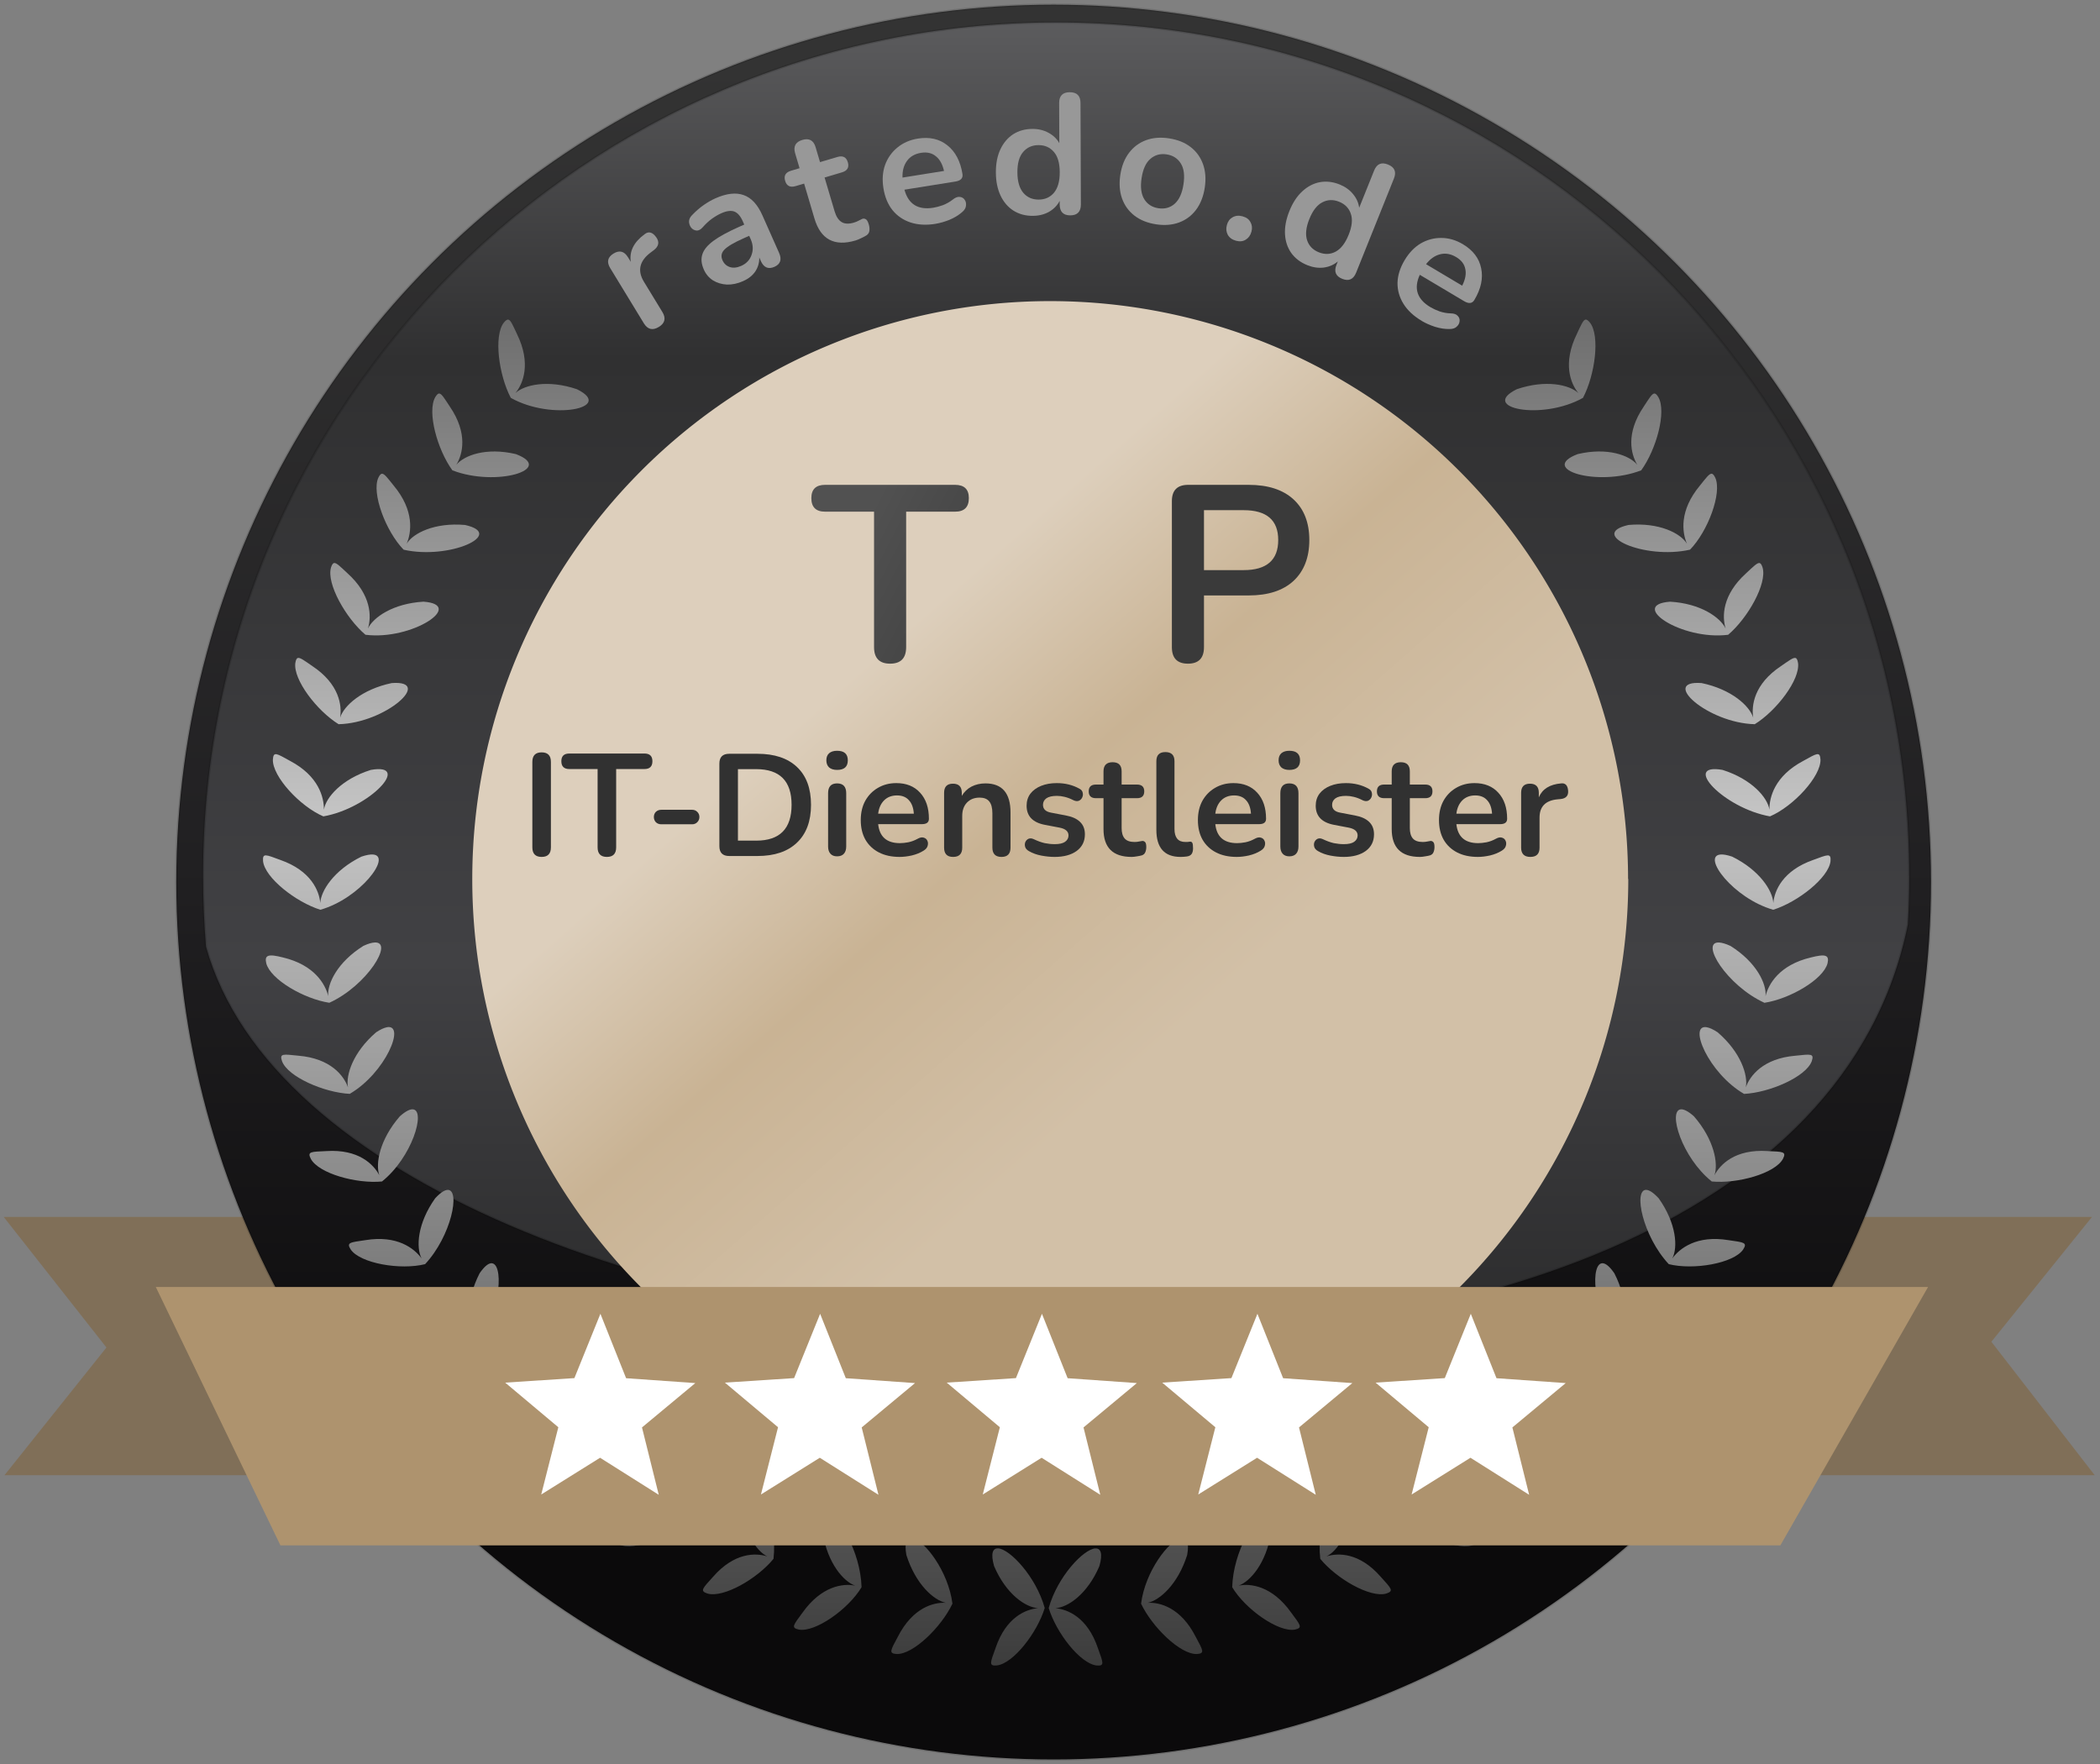 <?xml version="1.0" encoding="UTF-8"?>
<svg id="svg2101" width="100mm" height="84mm" version="1.1" viewBox="0 0 100 84" xmlns="http://www.w3.org/2000/svg" xmlns:xlink="http://www.w3.org/1999/xlink">
 <rect x="0" y="0" width="100" height="84" fill="#808080" stroke="none"/>
 <defs id="defs2095">
  <linearGradient id="linearGradient6395" x1="-64.4" x2="-64.4" y1="21.79" y2="64.97" gradientTransform="matrix(1.559 0 0 1.559 -222.9 19.37)" gradientUnits="userSpaceOnUse">
   <stop id="stop1544" stop-color="#333" offset="0"/>
   <stop id="stop1550" stop-color="#212022" offset=".565"/>
   <stop id="stop1546" stop-color="#0b0a0b" offset="1"/>
  </linearGradient>
  <linearGradient id="linearGradient6397" x1="-64.09" x2="-64.09" y1="20.44" y2="60.59" gradientTransform="matrix(1.544 0 0 1.544 -223.9 19.8)" gradientUnits="userSpaceOnUse">
   <stop id="stop1552" stop-color="#5c5c5e" offset="0"/>
   <stop id="stop1554" stop-color="#303031" offset=".26"/>
   <stop id="stop1556" stop-color="#414144" offset=".719"/>
   <stop id="stop1558" stop-color="#2c2c2d" offset="1"/>
  </linearGradient>
  <linearGradient id="linearGradient6401" x1="-391.7" x2="-385.7" y1="399.5" y2="407.5" gradientTransform="matrix(3.138 0 0 3.138 891.7 -1180)" gradientUnits="userSpaceOnUse">
   <stop id="stop2309" stop-color="#fff" offset="0"/>
   <stop id="stop2311" stop-color="#fff" offset="1"/>
  </linearGradient>
  <linearGradient id="linearGradient6403" x1="-329.3" x2="-314.9" y1="82.28" y2="98.7" gradientTransform="matrix(1.047 0 0 1.047 15.01 -4.304)" gradientUnits="userSpaceOnUse">
   <stop id="stop6273" stop-color="#ddcfbc" offset="0"/>
   <stop id="stop6275" stop-color="#c9b394" offset=".444"/>
   <stop id="stop6277" stop-color="#d2c0a7" offset="1"/>
  </linearGradient>
  <linearGradient id="linearGradient6413" x1="-1255" x2="-1249" y1="269.7" y2="272.8" gradientUnits="userSpaceOnUse">
   <stop id="stop5993" stop-color="#131313" offset="0"/>
   <stop id="stop5995" stop-color="#3a3a3a" offset="1"/>
  </linearGradient>
  <linearGradient id="linearGradient6409" x1="-1252" x2="-1240" y1="270.4" y2="276.6" gradientTransform="translate(0 2.127)" gradientUnits="userSpaceOnUse" xlink:href="#linearGradient3756"/>
  <linearGradient id="linearGradient3756">
   <stop id="stop3752" stop-color="#515151" offset="0"/>
   <stop id="stop3754" stop-color="#3a3a3a" offset="1"/>
  </linearGradient>
  <linearGradient id="linearGradient3511" x1="191.1" x2="191.1" y1="282.4" y2="230.5" gradientTransform="matrix(1.334 0 0 1.334 -577.4 -246.4)" gradientUnits="userSpaceOnUse">
   <stop id="stop2188" stop-color="#393939" offset="0"/>
   <stop id="stop2194" stop-color="#c5c5c5" offset=".592"/>
   <stop id="stop2190" stop-color="#5d5d5d" offset="1"/>
  </linearGradient>
 </defs>
 <g id="layer1" transform="translate(0,-213)">
  <g id="g6393" transform="matrix(1.006 0 0 1.006 373.1 162.2)">
   <path id="path6281" d="m-370.7 108.1h98.85l-4.763 5.909 4.89 6.316h-98.94l4.827-6.044z" fill="#806f58"/>
   <circle id="circle6283" cx="-321" cy="92.25" r="41.53" fill="url(#linearGradient6395)" stroke="#000" stroke-linecap="round" stroke-opacity=".132" stroke-width=".116" style="paint-order:normal"/>
   <path id="path6285" d="m-280.5 91.94c0 0.777-0.022 1.548-0.065 2.315-5.753 28.63-74.41 23.17-80.56 1.051-0.091-1.11-0.138-2.232-0.138-3.366 0-22.3 18.08-40.38 40.38-40.38 22.3 0 40.38 18.08 40.38 40.38z" fill="url(#linearGradient6397)" stroke="#000" stroke-linecap="round" stroke-opacity=".132" stroke-width=".113" style="paint-order:normal"/>
   <path id="path6289" d="m-295.1 92.2a26.03 26.03 0 0 1-26 26.03 26.03 26.03 0 0 1-26.05-25.98 26.03 26.03 0 0 1 25.96-26.07 26.03 26.03 0 0 1 26.1 25.93" fill="url(#linearGradient6401)" style="paint-order:markers fill stroke"/>
   <path id="path6309" d="m-293.8 92.11a27.36 27.36 0 0 1-27.36 27.36 27.36 27.36 0 0 1-27.36-27.36 27.36 27.36 0 0 1 27.35-27.36 27.36 27.36 0 0 1 27.36 27.35" fill="url(#linearGradient6403)" style="paint-order:normal"/>
   <path id="path3166" d="m-346.8 65.63c-0.063-0.022-0.132 0.024-0.227 0.14-0.485 0.623-0.239 2.48 0.332 3.562l1e-3 -9.48e-4c1.95 1.095 4.924 0.476 3.132-0.409-1.372-0.468-2.487-0.213-2.914 0.179 0.368-0.45 0.751-1.405 0.074-2.789-0.197-0.418-0.291-0.645-0.397-0.681zm50.96 0c-0.106 0.036-0.201 0.263-0.397 0.681-0.677 1.384-0.296 2.339 0.073 2.789-0.428-0.392-1.541-0.647-2.913-0.18-1.793 0.886 1.181 1.505 3.132 0.41 0.571-1.082 0.817-2.938 0.332-3.561-0.096-0.115-0.163-0.162-0.226-0.14zm-54.23 3.496c-0.066-0.013-0.125 0.044-0.203 0.172-0.392 0.687 0.094 2.475 0.813 3.464l1e-3 -9.74e-4c2.085 0.803 4.873-0.06 3.005-0.769-1.41-0.333-2.454 0.059-2.822 0.509 0.301-0.498 0.562-1.484-0.304-2.756-0.254-0.386-0.38-0.597-0.489-0.618zm57.49 0c-0.11 0.02-0.236 0.232-0.489 0.618-0.866 1.272-0.604 2.258-0.303 2.756-0.368-0.449-1.413-0.842-2.823-0.508-1.868 0.709 0.921 1.571 3.006 0.769 0.718-0.989 1.206-2.776 0.814-3.463-0.078-0.128-0.139-0.184-0.204-0.172zm-60.2 3.795c-0.067-0.004-0.121 0.056-0.187 0.191-0.326 0.721 0.347 2.53 1.198 3.405 2.177 0.492 4.853-0.739 2.905-1.171-1.443-0.126-2.46 0.39-2.761 0.888 0.227-0.537 0.373-1.563-0.609-2.745-0.289-0.36-0.434-0.557-0.545-0.567zm62.91-1.5e-5c-0.111 0.01-0.257 0.207-0.545 0.567-0.982 1.183-0.837 2.209-0.609 2.745-0.301-0.498-1.318-1.014-2.761-0.888-1.949 0.432 0.727 1.664 2.905 1.171l1e-3 9.74e-4c0.851-0.875 1.523-2.684 1.197-3.406-0.066-0.135-0.12-0.197-0.187-0.191zm-65.18 4.226c-0.067 0.003-0.112 0.073-0.158 0.216-0.22 0.761 0.703 2.394 1.633 3.181v-1e-3c2.214 0.278 4.736-1.422 2.745-1.566-1.446 0.085-2.378 0.745-2.629 1.27 0.175-0.556 0.169-1.59-0.971-2.618-0.337-0.314-0.509-0.489-0.62-0.483zm67.45 0c-0.112-0.004-0.283 0.169-0.62 0.483-1.14 1.028-1.146 2.062-0.971 2.618-0.252-0.525-1.183-1.186-2.628-1.27-1.99 0.144 0.53 1.844 2.744 1.566l1e-3 9.48e-4c0.93-0.787 1.852-2.42 1.632-3.181-0.046-0.143-0.091-0.213-0.158-0.216zm-69.17 4.494c-0.066 0.013-0.1 0.089-0.125 0.237-0.108 0.785 1.014 2.259 2.049 2.9v-0.001c2.23-0.053 4.504-2.097 2.514-1.947-1.418 0.297-2.27 1.08-2.443 1.637 0.093-0.576-0.037-1.591-1.313-2.44-0.379-0.261-0.574-0.409-0.683-0.386zm70.88-1.4e-5c-0.109-0.023-0.304 0.125-0.683 0.386-1.276 0.849-1.405 1.864-1.313 2.44-0.173-0.557-1.025-1.34-2.443-1.637-1.99-0.15 0.284 1.893 2.514 1.947v0.001c1.035-0.641 2.158-2.115 2.05-2.9-0.025-0.148-0.06-0.224-0.126-0.237zm-71.89 4.558c-0.121-0.022-0.164 0.049-0.178 0.249-0.031 0.792 1.273 2.215 2.391 2.693v-0.001c2.198-0.389 4.209-2.547 2.243-2.199-1.382 0.437-2.129 1.305-2.218 1.881 4e-3 -0.584-0.245-1.589-1.598-2.306-0.322-0.177-0.52-0.294-0.641-0.317zm72.9-1.5e-5c-0.121 0.023-0.319 0.139-0.641 0.317-1.353 0.718-1.604 1.723-1.598 2.306-0.089-0.576-0.836-1.444-2.218-1.881-1.965-0.348 0.046 1.81 2.243 2.199v8.11e-4c1.118-0.478 2.421-1.9 2.391-2.693-0.013-0.2-0.057-0.272-0.178-0.249zm-68.34 4.746c-0.131-0.01-0.312 0.022-0.548 0.101-1.302 0.641-1.916 1.613-1.947 2.195-0.051-0.581-0.444-1.533-1.888-2.038-0.689-0.254-0.852-0.343-0.82 0.058 0.087 0.788 1.554 1.938 2.714 2.3v-0.001c1.879-0.534 3.404-2.55 2.489-2.615zm63.79 0c-0.915 0.066 0.61 2.081 2.489 2.615v0.001c1.159-0.362 2.626-1.512 2.713-2.3 0.032-0.4-0.131-0.311-0.82-0.058-1.444 0.505-1.835 1.457-1.887 2.038-0.031-0.583-0.647-1.554-1.948-2.195-0.236-0.08-0.416-0.111-0.547-0.101zm-63.71 4.165c-0.132 0.004-0.309 0.057-0.536 0.161-1.231 0.771-1.717 1.797-1.662 2.378-0.137-0.567-0.653-1.475-2.139-1.83-0.711-0.182-0.885-0.112-0.794 0.278 0.204 0.766 1.787 1.684 2.987 1.866v-0.001c1.779-0.812 3.068-2.9 2.144-2.853zm63.64-1.6e-5c-0.924-0.048 0.364 2.04 2.143 2.853v0.001c1.2-0.182 2.784-1.1 2.988-1.866 0.091-0.391-0.084-0.46-0.795-0.278-1.487 0.355-2.002 1.262-2.139 1.83 0.056-0.581-0.429-1.607-1.661-2.378-0.227-0.104-0.405-0.154-0.536-0.161zm-63.06 4.012c-0.129 0.024-0.298 0.099-0.507 0.235-1.104 0.947-1.448 2.039-1.336 2.611-0.192-0.551-0.819-1.371-2.342-1.499-0.73-0.073-0.909-0.119-0.78 0.26 0.277 0.742 1.993 1.484 3.205 1.546v-1e-3c1.691-0.985 2.665-3.319 1.76-3.154zm62.48 0c-0.906-0.165 0.068 2.168 1.759 3.154v1e-3c1.212-0.062 2.928-0.805 3.205-1.547 0.129-0.38-0.051-0.334-0.78-0.26-1.522 0.129-2.149 0.948-2.341 1.499 0.112-0.572-0.233-1.665-1.337-2.611-0.209-0.137-0.377-0.212-0.506-0.235zm-61.24 3.886c-0.14-0.017-0.348 0.08-0.629 0.33-0.955 1.1-1.163 2.241-0.97 2.791-0.269-0.516-0.982-1.245-2.507-1.146-0.732 0.035-0.917 0.016-0.734 0.372 0.382 0.693 2.16 1.183 3.368 1.067l-1e-3 -1e-3c1.421-1.137 2.079-3.341 1.472-3.413zm60 0c-0.607 0.073 0.049 2.276 1.471 3.413v8e-4c1.208 0.116 2.986-0.374 3.368-1.067 0.183-0.356-1e-3 -0.337-0.734-0.372-1.524-0.099-2.237 0.63-2.507 1.146 0.193-0.55-0.013-1.691-0.97-2.791-0.281-0.25-0.489-0.346-0.629-0.33zm-1.633 3.811c-0.611-0.013-0.174 2.181 1.068 3.515l-1e-3 1e-3c1.178 0.294 3.076-0.04 3.523-0.692 0.216-0.337 0.031-0.337-0.695-0.444-1.507-0.249-2.318 0.395-2.659 0.866 0.271-0.515 0.202-1.657-0.643-2.846-0.256-0.276-0.452-0.397-0.594-0.4zm-56.73 1e-3c-0.141 3e-3 -0.338 0.123-0.594 0.399-0.845 1.189-0.912 2.33-0.642 2.846-0.341-0.471-1.152-1.115-2.66-0.866-0.726 0.107-0.91 0.108-0.694 0.444 0.447 0.652 2.344 0.987 3.522 0.692v-1e-3c1.242-1.335 1.678-3.528 1.067-3.514zm2.042 3.474c-0.141 0.02-0.32 0.165-0.533 0.476-0.664 1.301-0.573 2.444-0.254 2.93-0.385-0.435-1.272-0.954-2.728-0.486-0.702 0.213-0.886 0.24-0.623 0.541 0.536 0.579 2.4 0.606 3.544 0.197 1.107-1.451 1.204-3.74 0.593-3.658zm52.65 0c-0.612-0.082-0.514 2.207 0.594 3.658 1.144 0.409 3.007 0.382 3.543-0.197 0.263-0.301 0.079-0.328-0.623-0.541-1.455-0.468-2.343 0.05-2.728 0.486 0.319-0.486 0.412-1.629-0.253-2.93-0.213-0.311-0.392-0.457-0.533-0.476zm-50.2 3.181c-0.136 0.038-0.291 0.208-0.457 0.547-0.468 1.385-0.232 2.524 0.154 2.957-0.444-0.374-1.376-0.775-2.748-0.096-0.664 0.315-0.841 0.369-0.537 0.628 0.614 0.493 2.442 0.263 3.514-0.311 0.884-1.599 0.663-3.892 0.075-3.725zm47.75 3e-5c-0.588-0.167-0.811 2.125 0.074 3.725 1.072 0.575 2.899 0.804 3.514 0.311 0.303-0.259 0.126-0.313-0.537-0.628-1.372-0.679-2.304-0.277-2.748 0.096 0.386-0.433 0.623-1.572 0.154-2.957-0.166-0.339-0.32-0.509-0.456-0.547zm-44.68 2.882c-0.163-0.035-0.347 0.141-0.523 0.613-0.331 1.425 0.031 2.515 0.477 2.885-0.494-0.303-1.479-0.593-2.778 0.22-0.63 0.38-0.802 0.451-0.475 0.678 0.659 0.43 2.535 0.016 3.511-0.713l-1e-3 -1e-3c0.591-1.582 0.279-3.579-0.211-3.682zm41.61 2e-5c-0.49 0.103-0.803 2.1-0.212 3.682l-1e-3 1e-3c0.976 0.729 2.851 1.143 3.511 0.713 0.327-0.227 0.156-0.299-0.474-0.678-1.299-0.812-2.285-0.522-2.779-0.22 0.446-0.371 0.807-1.46 0.477-2.885-0.176-0.472-0.358-0.647-0.522-0.613zm-38.43 2.417c-0.173-0.016-0.333 0.181-0.438 0.674-0.119 1.459 0.396 2.486 0.875 2.811-0.521-0.253-1.532-0.394-2.698 0.604-0.567 0.469-0.726 0.566-0.369 0.742 0.715 0.326 2.441-0.367 3.342-1.189 0.434-1.633-0.193-3.595-0.711-3.642zm35.24-3e-5c-0.518 0.047-1.147 2.009-0.712 3.642 0.901 0.822 2.627 1.515 3.342 1.189 0.357-0.176 0.198-0.273-0.369-0.742-1.166-0.998-2.178-0.856-2.698-0.604 0.479-0.325 0.994-1.352 0.875-2.811-0.105-0.493-0.265-0.69-0.437-0.674zm-31.67 2.025c-0.169 0.01-0.305 0.229-0.362 0.73 0.023 1.464 0.656 2.389 1.177 2.639-0.552-0.173-1.562-0.188-2.57 0.971-0.493 0.549-0.637 0.667-0.258 0.789 0.755 0.217 2.352-0.698 3.124-1.645h-9.7e-4c0.194-1.68-0.604-3.516-1.109-3.484zm28.1 1e-5c-0.506-0.032-1.303 1.804-1.109 3.484h-1e-3c0.772 0.946 2.369 1.862 3.124 1.645 0.379-0.121 0.236-0.24-0.257-0.789-1.009-1.159-2.02-1.144-2.571-0.971 0.521-0.25 1.154-1.176 1.177-2.639-0.056-0.501-0.193-0.719-0.362-0.73zm-24.41 1.498c-0.164 0.031-0.266 0.263-0.25 0.767 0.234 1.444 0.988 2.291 1.531 2.489-0.566-0.118-1.589 0.018-2.481 1.27-0.438 0.595-0.568 0.727-0.18 0.81 0.772 0.142 2.342-0.958 2.969-2.008h-1e-3c-0.051-1.691-1.097-3.42-1.589-3.328zm20.72-1e-5c-0.492-0.091-1.537 1.638-1.588 3.328l-1e-3 2e-5c0.627 1.05 2.197 2.15 2.969 2.008 0.389-0.083 0.257-0.216-0.181-0.81-0.892-1.253-1.915-1.388-2.481-1.27 0.543-0.198 1.296-1.045 1.531-2.489 0.017-0.504-0.086-0.736-0.25-0.767zm-16.72 1.009c-0.259-0.051-0.402 0.175-0.291 0.796 0.44 1.394 1.303 2.148 1.869 2.264-0.577-0.033-1.565 0.225-2.267 1.596-0.347 0.653-0.457 0.803-0.061 0.828 0.784 0.026 2.118-1.278 2.641-2.385h-1e-3c-0.196-1.538-1.322-2.988-1.89-3.099zm12.71 0c-0.569 0.111-1.695 1.561-1.891 3.099h-1e-3c0.523 1.107 1.858 2.411 2.642 2.385 0.396-0.026 0.286-0.176-0.062-0.828-0.702-1.372-1.69-1.629-2.267-1.596 0.566-0.116 1.43-0.869 1.87-2.264 0.111-0.62-0.032-0.846-0.291-0.796zm-8.658 0.484c-0.252-0.016-0.362 0.23-0.192 0.836 0.573 1.344 1.506 1.962 2.082 1.992-0.575 0.053-1.515 0.424-2.01 1.885-0.249 0.697-0.337 0.862 0.059 0.828 0.78-0.089 1.912-1.549 2.268-2.722h-1e-3c-0.417-1.492-1.652-2.787-2.206-2.821zm4.602 0c-0.554 0.033-1.789 1.329-2.207 2.821h-1e-3c0.356 1.173 1.488 2.631 2.268 2.722 0.396 0.034 0.308-0.131 0.059-0.828-0.495-1.461-1.435-1.832-2.01-1.885 0.576-0.03 1.51-0.648 2.083-1.992 0.171-0.606 0.06-0.852-0.192-0.836z" fill="url(#linearGradient3511)"/>
   <g id="g6325" transform="translate(0 1.417)">
    <path id="path6313" d="m-363.5 110h83.89l-6.991 12.23h-71z" fill="#ae936e"/>
    <g fill="#fff">
     <path id="path6315" transform="matrix(.237 .006 -.006 .237 -250.7 106.2)" d="m-373.8 67-11.9-7.096-11.56 7.63 3.073-13.51-10.83-8.637 13.79-1.251 4.868-12.97 5.453 12.73 13.84 0.622-10.42 9.12z" style="paint-order:normal"/>
     <path id="path6317" transform="matrix(.237 .006 -.006 .237 -240.3 106.2)" d="m-373.8 67-11.9-7.096-11.56 7.63 3.073-13.51-10.83-8.637 13.79-1.251 4.868-12.97 5.453 12.73 13.84 0.622-10.42 9.12z" style="paint-order:normal"/>
     <path id="path6319" transform="matrix(.237 .006 -.006 .237 -229.8 106.2)" d="m-373.8 67-11.9-7.096-11.56 7.63 3.073-13.51-10.83-8.637 13.79-1.251 4.868-12.97 5.453 12.73 13.84 0.622-10.42 9.12z" style="paint-order:normal"/>
     <path id="path6321" transform="matrix(.237 .006 -.006 .237 -219.6 106.2)" d="m-373.8 67-11.9-7.096-11.56 7.63 3.073-13.51-10.83-8.637 13.79-1.251 4.868-12.97 5.453 12.73 13.84 0.622-10.42 9.12z" style="paint-order:normal"/>
     <path id="path6323" transform="matrix(.237 .006 -.006 .237 -209.5 106.2)" d="m-373.8 67-11.9-7.096-11.56 7.63 3.073-13.51-10.83-8.637 13.79-1.251 4.868-12.97 5.453 12.73 13.84 0.622-10.42 9.12z" style="paint-order:normal"/>
    </g>
   </g>
   <g id="flowRoot6333" transform="matrix(.742 0 0 .742 599.5 -128)" fill="url(#linearGradient6409)" style="font-variant-caps:normal;font-variant-ligatures:normal;font-variant-numeric:normal" aria-label="TOP">
    <path id="path944" d="m-1251 282.9q-1.024 0-1.024-1.056v-8.64h-3.12q-0.88 0-0.88-0.864 0-0.848 0.88-0.848h8.288q0.88 0 0.88 0.848 0 0.864-0.88 0.864h-3.12v8.64q0 1.056-1.024 1.056z"/>
    <path id="path946" d="m-1241 283q-1.632 0-2.864-0.72-1.216-0.72-1.888-2.016-0.672-1.312-0.672-3.072 0-1.776 0.672-3.072t1.888-2q1.216-0.72 2.864-0.72t2.864 0.72q1.216 0.704 1.888 2t0.672 3.056q0 1.776-0.672 3.088-0.672 1.296-1.888 2.016t-2.864 0.72zm0-1.76q1.552 0 2.416-1.072t0.864-2.976q0-1.92-0.864-2.976-0.848-1.056-2.416-1.056-1.552 0-2.416 1.056t-0.864 2.976q0 1.904 0.864 2.976t2.416 1.072z"/>
    <path id="path948" d="m-1232 282.9q-1.024 0-1.024-1.056v-9.312q0-1.04 1.04-1.04h3.856q1.856 0 2.864 0.928t1.008 2.592-1.008 2.608q-1.008 0.928-2.864 0.928h-2.848v3.296q0 1.056-1.024 1.056zm1.024-5.968h2.528q2.208 0 2.208-1.92 0-1.904-2.208-1.904h-2.528z"/>
   </g>
   <g id="g6391" transform="matrix(.491 0 0 .491 -185.6 32.32)" fill="#313131" style="font-variant-caps:normal;font-variant-ligatures:normal;font-variant-numeric:normal" aria-label="Immobilien-">
    <path id="a0" d="m-298 147.4q-3.03 0-4.629-2.278-1.6-2.302-1.6-6.544 0-4.29 1.6-6.52 1.6-2.23 4.629-2.23 3.054 0 4.629 2.23 1.6 2.23 1.6 6.495t-1.6 6.568q-1.6 2.278-4.629 2.278zm0-2.545q1.648 0 2.424-1.527 0.8-1.527 0.8-4.775 0-3.248-0.8-4.702-0.776-1.478-2.424-1.478-1.624 0-2.424 1.478-0.8 1.454-0.8 4.702 0 3.248 0.8 4.775 0.8 1.527 2.424 1.527z" display="none" style="font-variant-caps:normal;font-variant-ligatures:normal;font-variant-numeric:normal"/>
    <path id="b0" d="m-283.4 147.4q-3.03 0-4.629-2.278-1.6-2.302-1.6-6.544 0-4.29 1.6-6.52 1.6-2.23 4.629-2.23 3.054 0 4.629 2.23 1.6 2.23 1.6 6.495t-1.6 6.568q-1.6 2.278-4.629 2.278zm0-2.545q1.648 0 2.424-1.527 0.8-1.527 0.8-4.775 0-3.248-0.8-4.702-0.776-1.478-2.424-1.478-1.624 0-2.424 1.478-0.8 1.454-0.8 4.702 0 3.248 0.8 4.775 0.8 1.527 2.424 1.527z" display="none" style="font-variant-caps:normal;font-variant-ligatures:normal;font-variant-numeric:normal"/>
    <path id="c0" d="m-268.9 147.4q-3.03 0-4.629-2.278-1.6-2.302-1.6-6.544 0-4.29 1.6-6.52 1.6-2.23 4.629-2.23 3.054 0 4.629 2.23 1.6 2.23 1.6 6.495t-1.6 6.568q-1.6 2.278-4.629 2.278zm0-2.545q1.648 0 2.424-1.527 0.8-1.527 0.8-4.775 0-3.248-0.8-4.702-0.776-1.478-2.424-1.478-1.624 0-2.424 1.478-0.8 1.454-0.8 4.702 0 3.248 0.8 4.775 0.8 1.527 2.424 1.527z" display="none" style="font-variant-caps:normal;font-variant-ligatures:normal;font-variant-numeric:normal"/>
    <path id="d0" d="m-254.4 147.4q-3.03 0-4.629-2.278-1.6-2.302-1.6-6.544 0-4.29 1.6-6.52 1.6-2.23 4.629-2.23 3.054 0 4.629 2.23 1.6 2.23 1.6 6.495t-1.6 6.568q-1.6 2.278-4.629 2.278zm0-2.545q1.648 0 2.424-1.527 0.8-1.527 0.8-4.775 0-3.248-0.8-4.702-0.776-1.478-2.424-1.478-1.624 0-2.424 1.478-0.8 1.454-0.8 4.702 0 3.248 0.8 4.775 0.8 1.527 2.424 1.527z" display="none" style="font-variant-caps:normal;font-variant-ligatures:normal;font-variant-numeric:normal"/>
    <path id="a1" d="m-301.4 147.4q-1.333 0-1.333-1.309 0-1.26 1.333-1.26h2.714v-10.98l-2.06 1.236q-0.582 0.339-1.066 0.17-0.461-0.17-0.703-0.606t-0.145-0.945q0.097-0.533 0.679-0.873l3.345-2.012q0.485-0.291 0.969-0.485 0.485-0.218 0.897-0.218 0.509 0 0.848 0.291 0.339 0.267 0.339 0.897v13.52h2.472q1.333 0 1.333 1.26 0 1.309-1.333 1.309z" display="none" style="font-variant-caps:normal;font-variant-ligatures:normal;font-variant-numeric:normal"/>
    <path id="b1" d="m-286.9 147.4q-1.333 0-1.333-1.309 0-1.26 1.333-1.26h2.714v-10.98l-2.06 1.236q-0.582 0.339-1.066 0.17-0.461-0.17-0.703-0.606-0.242-0.436-0.145-0.945 0.097-0.533 0.679-0.873l3.345-2.012q0.485-0.291 0.969-0.485 0.485-0.218 0.897-0.218 0.509 0 0.848 0.291 0.339 0.267 0.339 0.897v13.52h2.472q1.333 0 1.333 1.26 0 1.309-1.333 1.309z" display="none" style="font-variant-caps:normal;font-variant-ligatures:normal;font-variant-numeric:normal"/>
    <path id="c1" d="m-272.4 147.4q-1.333 0-1.333-1.309 0-1.26 1.333-1.26h2.714v-10.98l-2.06 1.236q-0.582 0.339-1.066 0.17-0.461-0.17-0.703-0.606-0.242-0.436-0.145-0.945 0.097-0.533 0.679-0.873l3.345-2.012q0.485-0.291 0.969-0.485 0.485-0.218 0.897-0.218 0.509 0 0.848 0.291 0.339 0.267 0.339 0.897v13.52h2.472q1.333 0 1.333 1.26 0 1.309-1.333 1.309z" display="none" style="font-variant-caps:normal;font-variant-ligatures:normal;font-variant-numeric:normal"/>
    <path id="d1" d="m-257.8 147.4q-1.333 0-1.333-1.309 0-1.26 1.333-1.26h2.714v-10.98l-2.06 1.236q-0.582 0.339-1.066 0.17-0.461-0.17-0.703-0.606t-0.145-0.945q0.097-0.533 0.679-0.873l3.345-2.012q0.485-0.291 0.969-0.485 0.485-0.218 0.897-0.218 0.509 0 0.848 0.291 0.339 0.267 0.339 0.897v13.52h2.472q1.333 0 1.333 1.26 0 1.309-1.333 1.309z" display="none" style="font-variant-caps:normal;font-variant-ligatures:normal;font-variant-numeric:normal"/>
    <path id="a2" d="m-302 147.4q-0.776 0-1.139-0.339-0.339-0.363-0.339-1.042 0-0.412 0.218-0.8 0.218-0.388 0.63-0.824l4.871-5.187q1.115-1.163 1.6-2.109 0.485-0.969 0.485-1.939 0-2.472-2.981-2.472-0.824 0-1.648 0.242-0.824 0.218-1.672 0.776-0.533 0.363-0.994 0.218-0.461-0.145-0.703-0.582-0.242-0.461-0.17-0.969 0.097-0.509 0.63-0.873 1.042-0.703 2.327-1.066 1.309-0.363 2.618-0.363 2.739 0 4.193 1.236 1.478 1.236 1.478 3.538 0 1.551-0.751 2.981-0.727 1.43-2.302 3.078l-3.757 3.926h6.326q1.333 0 1.333 1.26 0 1.309-1.333 1.309z" display="none" style="font-variant-caps:normal;font-variant-ligatures:normal;font-variant-numeric:normal"/>
    <path id="b2" d="m-287.5 147.4q-0.776 0-1.139-0.339-0.339-0.363-0.339-1.042 0-0.412 0.218-0.8 0.218-0.388 0.63-0.824l4.871-5.187q1.115-1.163 1.6-2.109 0.485-0.969 0.485-1.939 0-2.472-2.981-2.472-0.824 0-1.648 0.242-0.824 0.218-1.672 0.776-0.533 0.363-0.994 0.218-0.461-0.145-0.703-0.582-0.242-0.461-0.17-0.969 0.097-0.509 0.63-0.873 1.042-0.703 2.327-1.066 1.309-0.363 2.618-0.363 2.739 0 4.193 1.236 1.478 1.236 1.478 3.538 0 1.551-0.751 2.981-0.727 1.43-2.302 3.078l-3.757 3.926h6.326q1.333 0 1.333 1.26 0 1.309-1.333 1.309z" display="none" style="font-variant-caps:normal;font-variant-ligatures:normal;font-variant-numeric:normal"/>
    <path id="c2" d="m-272.9 147.4q-0.776 0-1.139-0.339-0.339-0.363-0.339-1.042 0-0.412 0.218-0.8 0.218-0.388 0.63-0.824l4.871-5.187q1.115-1.163 1.6-2.109 0.485-0.969 0.485-1.939 0-2.472-2.981-2.472-0.824 0-1.648 0.242-0.824 0.218-1.672 0.776-0.533 0.363-0.994 0.218-0.461-0.145-0.703-0.582-0.242-0.461-0.17-0.969 0.097-0.509 0.63-0.873 1.042-0.703 2.327-1.066 1.309-0.363 2.618-0.363 2.739 0 4.193 1.236 1.478 1.236 1.478 3.538 0 1.551-0.751 2.981-0.727 1.43-2.302 3.078l-3.757 3.926h6.326q1.333 0 1.333 1.26 0 1.309-1.333 1.309z" display="none" style="font-variant-caps:normal;font-variant-ligatures:normal;font-variant-numeric:normal"/>
    <path id="d2" d="m-258.4 147.4q-0.776 0-1.139-0.339-0.339-0.363-0.339-1.042 0-0.412 0.218-0.8 0.218-0.388 0.63-0.824l4.871-5.187q1.115-1.163 1.6-2.109 0.485-0.969 0.485-1.939 0-2.472-2.981-2.472-0.824 0-1.648 0.242-0.824 0.218-1.672 0.776-0.533 0.363-0.994 0.218-0.461-0.145-0.703-0.582-0.242-0.461-0.17-0.969 0.097-0.509 0.63-0.873 1.042-0.703 2.327-1.066 1.309-0.363 2.618-0.363 2.739 0 4.193 1.236 1.478 1.236 1.478 3.538 0 1.551-0.751 2.981-0.727 1.43-2.302 3.078l-3.757 3.926h6.326q1.333 0 1.333 1.26 0 1.309-1.333 1.309z" display="none" style="font-variant-caps:normal;font-variant-ligatures:normal;font-variant-numeric:normal"/>
    <path id="a3" d="m-298.3 147.4q-1.309 0-2.714-0.339-1.406-0.339-2.448-1.018-0.606-0.412-0.727-0.921-0.121-0.533 0.121-0.945 0.242-0.436 0.727-0.582 0.509-0.145 1.139 0.194 0.994 0.533 1.915 0.776 0.921 0.218 1.89 0.218 3.272 0 3.272-2.569 0-1.212-0.824-1.793-0.8-0.606-2.351-0.606h-1.551q-0.679 0-1.042-0.339-0.339-0.339-0.339-0.945t0.339-0.945q0.363-0.339 1.042-0.339h1.26q1.357 0 2.157-0.654 0.8-0.679 0.8-1.866 0-1.115-0.751-1.697-0.727-0.582-2.133-0.582-0.897 0-1.697 0.218-0.776 0.194-1.721 0.751-0.557 0.339-1.018 0.194-0.461-0.17-0.727-0.582-0.242-0.436-0.145-0.945 0.097-0.509 0.679-0.873 2.133-1.381 4.896-1.381 2.666 0 4.144 1.212 1.478 1.188 1.478 3.32 0 1.381-0.703 2.424-0.703 1.042-1.915 1.503 1.478 0.412 2.302 1.527 0.824 1.091 0.824 2.666 0 2.278-1.648 3.611-1.648 1.309-4.532 1.309z" display="none" style="font-variant-caps:normal;font-variant-ligatures:normal;font-variant-numeric:normal"/>
    <path id="b3" d="m-283.8 147.4q-1.309 0-2.714-0.339-1.406-0.339-2.448-1.018-0.606-0.412-0.727-0.921-0.121-0.533 0.121-0.945 0.242-0.436 0.727-0.582 0.509-0.145 1.139 0.194 0.994 0.533 1.915 0.776 0.921 0.218 1.89 0.218 3.272 0 3.272-2.569 0-1.212-0.824-1.793-0.8-0.606-2.351-0.606h-1.551q-0.679 0-1.042-0.339-0.339-0.339-0.339-0.945t0.339-0.945q0.363-0.339 1.042-0.339h1.26q1.357 0 2.157-0.654 0.8-0.679 0.8-1.866 0-1.115-0.751-1.697-0.727-0.582-2.133-0.582-0.897 0-1.697 0.218-0.776 0.194-1.721 0.751-0.557 0.339-1.018 0.194-0.461-0.17-0.727-0.582-0.242-0.436-0.145-0.945 0.097-0.509 0.679-0.873 2.133-1.381 4.896-1.381 2.666 0 4.144 1.212 1.478 1.188 1.478 3.32 0 1.381-0.703 2.424-0.703 1.042-1.915 1.503 1.478 0.412 2.302 1.527 0.824 1.091 0.824 2.666 0 2.278-1.648 3.611-1.648 1.309-4.532 1.309z" display="none" style="font-variant-caps:normal;font-variant-ligatures:normal;font-variant-numeric:normal"/>
    <path id="c3" d="m-269.2 147.4q-1.309 0-2.714-0.339-1.406-0.339-2.448-1.018-0.606-0.412-0.727-0.921-0.121-0.533 0.121-0.945 0.242-0.436 0.727-0.582 0.509-0.145 1.139 0.194 0.994 0.533 1.915 0.776 0.921 0.218 1.89 0.218 3.272 0 3.272-2.569 0-1.212-0.824-1.793-0.8-0.606-2.351-0.606h-1.551q-0.679 0-1.042-0.339-0.339-0.339-0.339-0.945t0.339-0.945q0.363-0.339 1.042-0.339h1.26q1.357 0 2.157-0.654 0.8-0.679 0.8-1.866 0-1.115-0.751-1.697-0.727-0.582-2.133-0.582-0.897 0-1.697 0.218-0.776 0.194-1.721 0.751-0.557 0.339-1.018 0.194-0.461-0.17-0.727-0.582-0.242-0.436-0.145-0.945 0.097-0.509 0.679-0.873 2.133-1.381 4.896-1.381 2.666 0 4.144 1.212 1.478 1.188 1.478 3.32 0 1.381-0.703 2.424-0.703 1.042-1.915 1.503 1.478 0.412 2.302 1.527 0.824 1.091 0.824 2.666 0 2.278-1.648 3.611-1.648 1.309-4.532 1.309z" display="none" style="font-variant-caps:normal;font-variant-ligatures:normal;font-variant-numeric:normal"/>
    <path id="d3" d="m-254.7 147.4q-1.309 0-2.714-0.339-1.406-0.339-2.448-1.018-0.606-0.412-0.727-0.921-0.121-0.533 0.121-0.945 0.242-0.436 0.727-0.582 0.509-0.145 1.139 0.194 0.994 0.533 1.915 0.776 0.921 0.218 1.89 0.218 3.272 0 3.272-2.569 0-1.212-0.824-1.793-0.8-0.606-2.351-0.606h-1.551q-0.679 0-1.042-0.339-0.339-0.339-0.339-0.945t0.339-0.945q0.363-0.339 1.042-0.339h1.26q1.357 0 2.157-0.654 0.8-0.679 0.8-1.866 0-1.115-0.751-1.697-0.727-0.582-2.133-0.582-0.897 0-1.697 0.218-0.776 0.194-1.721 0.751-0.557 0.339-1.018 0.194-0.461-0.17-0.727-0.582-0.242-0.436-0.145-0.945 0.097-0.509 0.679-0.873 2.133-1.381 4.896-1.381 2.666 0 4.144 1.212 1.478 1.188 1.478 3.32 0 1.381-0.703 2.424-0.703 1.042-1.915 1.503 1.478 0.412 2.302 1.527 0.824 1.091 0.824 2.666 0 2.278-1.648 3.611-1.648 1.309-4.532 1.309z" display="none" style="font-variant-caps:normal;font-variant-ligatures:normal;font-variant-numeric:normal"/>
    <path id="a4" d="m-295.2 147.4q-0.727 0-1.139-0.388-0.412-0.412-0.412-1.163v-1.89h-5.986q-0.751 0-1.212-0.315-0.436-0.315-0.436-0.969 0-0.412 0.194-0.873 0.218-0.461 0.751-1.212l6.641-9.622q0.339-0.509 0.751-0.776 0.412-0.267 0.945-0.267 0.63 0 1.042 0.388 0.412 0.363 0.412 1.163v9.913h1.188q1.406 0 1.406 1.285 0 1.285-1.406 1.285h-1.188v1.89q0 0.751-0.412 1.163-0.412 0.388-1.139 0.388zm-1.551-6.011v-6.52l-4.459 6.52z" display="none" style="font-variant-caps:normal;font-variant-ligatures:normal;font-variant-numeric:normal"/>
    <path id="b4" d="m-280.7 147.4q-0.727 0-1.139-0.388-0.412-0.412-0.412-1.163v-1.89h-5.986q-0.751 0-1.212-0.315-0.436-0.315-0.436-0.969 0-0.412 0.194-0.873 0.218-0.461 0.751-1.212l6.641-9.622q0.339-0.509 0.751-0.776t0.945-0.267q0.63 0 1.042 0.388 0.412 0.363 0.412 1.163v9.913h1.188q1.406 0 1.406 1.285 0 1.285-1.406 1.285h-1.188v1.89q0 0.751-0.412 1.163-0.412 0.388-1.139 0.388zm-1.551-6.011v-6.52l-4.459 6.52z" display="none" style="font-variant-caps:normal;font-variant-ligatures:normal;font-variant-numeric:normal"/>
    <path id="c4" d="m-266.2 147.4q-0.727 0-1.139-0.388-0.412-0.412-0.412-1.163v-1.89h-5.986q-0.751 0-1.212-0.315-0.436-0.315-0.436-0.969 0-0.412 0.194-0.873 0.218-0.461 0.751-1.212l6.641-9.622q0.339-0.509 0.751-0.776t0.945-0.267q0.63 0 1.042 0.388 0.412 0.363 0.412 1.163v9.913h1.188q1.406 0 1.406 1.285 0 1.285-1.406 1.285h-1.188v1.89q0 0.751-0.412 1.163-0.412 0.388-1.139 0.388zm-1.551-6.011v-6.52l-4.459 6.52z" display="none" style="font-variant-caps:normal;font-variant-ligatures:normal;font-variant-numeric:normal"/>
    <path id="d4" d="m-251.6 147.4q-0.727 0-1.139-0.388-0.412-0.412-0.412-1.163v-1.89h-5.986q-0.751 0-1.212-0.315-0.436-0.315-0.436-0.969 0-0.412 0.194-0.873 0.218-0.461 0.751-1.212l6.641-9.622q0.339-0.509 0.751-0.776 0.412-0.267 0.945-0.267 0.63 0 1.042 0.388 0.412 0.363 0.412 1.163v9.913h1.188q1.406 0 1.406 1.285 0 1.285-1.406 1.285h-1.188v1.89q0 0.751-0.412 1.163-0.412 0.388-1.139 0.388zm-1.551-6.011v-6.52l-4.459 6.52z" display="none" style="font-variant-caps:normal;font-variant-ligatures:normal;font-variant-numeric:normal"/>
    <path id="a5" d="m-297.8 147.4q-1.285 0-2.618-0.339-1.333-0.339-2.448-1.042-0.582-0.363-0.703-0.873-0.097-0.533 0.145-0.969 0.242-0.461 0.703-0.606 0.485-0.17 1.091 0.17 0.897 0.509 1.818 0.776 0.921 0.267 1.963 0.267 1.527 0 2.375-0.776 0.873-0.8 0.873-2.133 0-1.357-0.824-2.181-0.824-0.848-2.254-0.848-0.776 0-1.503 0.267-0.727 0.242-1.43 0.873-0.218 0.194-0.557 0.388-0.339 0.17-0.727 0.17-1.236 0-1.236-1.188v-7.925q0-1.357 1.357-1.357h7.974q1.357 0 1.357 1.285t-1.357 1.285h-6.301v4.629q1.285-0.969 3.151-0.969 1.624 0 2.811 0.703 1.212 0.679 1.866 1.915 0.679 1.212 0.679 2.836 0 1.672-0.751 2.957-0.751 1.26-2.157 1.987-1.381 0.703-3.296 0.703z" display="none" style="font-variant-caps:normal;font-variant-ligatures:normal;font-variant-numeric:normal"/>
    <path id="b5" d="m-283.3 147.4q-1.285 0-2.618-0.339-1.333-0.339-2.448-1.042-0.582-0.363-0.703-0.873-0.097-0.533 0.145-0.969 0.242-0.461 0.703-0.606 0.485-0.17 1.091 0.17 0.897 0.509 1.818 0.776 0.921 0.267 1.963 0.267 1.527 0 2.375-0.776 0.873-0.8 0.873-2.133 0-1.357-0.824-2.181-0.824-0.848-2.254-0.848-0.776 0-1.503 0.267-0.727 0.242-1.43 0.873-0.218 0.194-0.557 0.388-0.339 0.17-0.727 0.17-1.236 0-1.236-1.188v-7.925q0-1.357 1.357-1.357h7.974q1.357 0 1.357 1.285t-1.357 1.285h-6.301v4.629q1.285-0.969 3.151-0.969 1.624 0 2.811 0.703 1.212 0.679 1.866 1.915 0.679 1.212 0.679 2.836 0 1.672-0.751 2.957-0.751 1.26-2.157 1.987-1.381 0.703-3.296 0.703z" display="none" style="font-variant-caps:normal;font-variant-ligatures:normal;font-variant-numeric:normal"/>
    <path id="c5" d="m-268.7 147.4q-1.285 0-2.618-0.339-1.333-0.339-2.448-1.042-0.582-0.363-0.703-0.873-0.097-0.533 0.145-0.969 0.242-0.461 0.703-0.606 0.485-0.17 1.091 0.17 0.897 0.509 1.818 0.776 0.921 0.267 1.963 0.267 1.527 0 2.375-0.776 0.873-0.8 0.873-2.133 0-1.357-0.824-2.181-0.824-0.848-2.254-0.848-0.776 0-1.503 0.267-0.727 0.242-1.43 0.873-0.218 0.194-0.557 0.388-0.339 0.17-0.727 0.17-1.236 0-1.236-1.188v-7.925q0-1.357 1.357-1.357h7.974q1.357 0 1.357 1.285t-1.357 1.285h-6.301v4.629q1.285-0.969 3.151-0.969 1.624 0 2.811 0.703 1.212 0.679 1.866 1.915 0.679 1.212 0.679 2.836 0 1.672-0.751 2.957-0.751 1.26-2.157 1.987-1.381 0.703-3.296 0.703z" display="none" style="font-variant-caps:normal;font-variant-ligatures:normal;font-variant-numeric:normal"/>
    <path id="d5" d="m-254.2 147.4q-1.285 0-2.618-0.339-1.333-0.339-2.448-1.042-0.582-0.363-0.703-0.873-0.097-0.533 0.145-0.969 0.242-0.461 0.703-0.606 0.485-0.17 1.091 0.17 0.897 0.509 1.818 0.776 0.921 0.267 1.963 0.267 1.527 0 2.375-0.776 0.873-0.8 0.873-2.133 0-1.357-0.824-2.181-0.824-0.848-2.254-0.848-0.776 0-1.503 0.267-0.727 0.242-1.43 0.873-0.218 0.194-0.557 0.388-0.339 0.17-0.727 0.17-1.236 0-1.236-1.188v-7.925q0-1.357 1.357-1.357h7.974q1.357 0 1.357 1.285t-1.357 1.285h-6.301v4.629q1.285-0.969 3.151-0.969 1.624 0 2.811 0.703 1.212 0.679 1.866 1.915 0.679 1.212 0.679 2.836 0 1.672-0.751 2.957-0.751 1.26-2.157 1.987-1.381 0.703-3.296 0.703z" display="none" style="font-variant-caps:normal;font-variant-ligatures:normal;font-variant-numeric:normal"/>
    <path id="a6" d="m-297.3 147.4q-3.175 0-4.92-2.23-1.721-2.23-1.721-6.253 0-4.338 1.939-6.713 1.963-2.375 5.405-2.375 1.066 0 2.157 0.339 1.115 0.315 2.084 0.969 0.485 0.315 0.557 0.824 0.073 0.485-0.145 0.945-0.218 0.436-0.679 0.606-0.436 0.145-1.018-0.194-0.824-0.485-1.551-0.679-0.727-0.194-1.454-0.194-2.109 0-3.223 1.478t-1.115 4.411v0.703q0.509-1.333 1.648-2.084t2.618-0.751q1.478 0 2.618 0.703 1.139 0.703 1.793 1.939 0.654 1.236 0.654 2.836 0 1.648-0.727 2.957-0.703 1.285-1.987 2.036-1.26 0.727-2.933 0.727zm-0.17-2.472q1.309 0 2.109-0.848 0.824-0.873 0.824-2.278 0-1.406-0.824-2.278-0.8-0.873-2.109-0.873-1.309 0-2.133 0.873-0.8 0.873-0.8 2.278 0 1.406 0.8 2.278 0.824 0.848 2.133 0.848z" display="none" style="font-variant-caps:normal;font-variant-ligatures:normal;font-variant-numeric:normal"/>
    <path id="b6" d="m-282.8 147.4q-3.175 0-4.92-2.23-1.721-2.23-1.721-6.253 0-4.338 1.939-6.713 1.963-2.375 5.405-2.375 1.066 0 2.157 0.339 1.115 0.315 2.084 0.969 0.485 0.315 0.557 0.824 0.073 0.485-0.145 0.945-0.218 0.436-0.679 0.606-0.436 0.145-1.018-0.194-0.824-0.485-1.551-0.679-0.727-0.194-1.454-0.194-2.109 0-3.223 1.478t-1.115 4.411v0.703q0.509-1.333 1.648-2.084 1.139-0.751 2.618-0.751 1.478 0 2.618 0.703 1.139 0.703 1.793 1.939 0.654 1.236 0.654 2.836 0 1.648-0.727 2.957-0.703 1.285-1.987 2.036-1.26 0.727-2.933 0.727zm-0.17-2.472q1.309 0 2.109-0.848 0.824-0.873 0.824-2.278 0-1.406-0.824-2.278-0.8-0.873-2.109-0.873t-2.133 0.873q-0.8 0.873-0.8 2.278 0 1.406 0.8 2.278 0.824 0.848 2.133 0.848z" display="none" style="font-variant-caps:normal;font-variant-ligatures:normal;font-variant-numeric:normal"/>
    <path id="c6" d="m-268.3 147.4q-3.175 0-4.92-2.23-1.721-2.23-1.721-6.253 0-4.338 1.939-6.713 1.963-2.375 5.405-2.375 1.066 0 2.157 0.339 1.115 0.315 2.084 0.969 0.485 0.315 0.557 0.824 0.073 0.485-0.145 0.945-0.218 0.436-0.679 0.606-0.436 0.145-1.018-0.194-0.824-0.485-1.551-0.679-0.727-0.194-1.454-0.194-2.109 0-3.223 1.478t-1.115 4.411v0.703q0.509-1.333 1.648-2.084 1.139-0.751 2.618-0.751 1.478 0 2.618 0.703 1.139 0.703 1.793 1.939 0.654 1.236 0.654 2.836 0 1.648-0.727 2.957-0.703 1.285-1.987 2.036-1.26 0.727-2.933 0.727zm-0.17-2.472q1.309 0 2.109-0.848 0.824-0.873 0.824-2.278 0-1.406-0.824-2.278-0.8-0.873-2.109-0.873t-2.133 0.873q-0.8 0.873-0.8 2.278 0 1.406 0.8 2.278 0.824 0.848 2.133 0.848z" display="none" style="font-variant-caps:normal;font-variant-ligatures:normal;font-variant-numeric:normal"/>
    <path id="d6" d="m-253.7 147.4q-3.175 0-4.92-2.23-1.721-2.23-1.721-6.253 0-4.338 1.939-6.713 1.963-2.375 5.405-2.375 1.066 0 2.157 0.339 1.115 0.315 2.084 0.969 0.485 0.315 0.557 0.824 0.073 0.485-0.145 0.945-0.218 0.436-0.679 0.606-0.436 0.145-1.018-0.194-0.824-0.485-1.551-0.679-0.727-0.194-1.454-0.194-2.109 0-3.223 1.478t-1.115 4.411v0.703q0.509-1.333 1.648-2.084t2.618-0.751q1.478 0 2.618 0.703 1.139 0.703 1.793 1.939 0.654 1.236 0.654 2.836 0 1.648-0.727 2.957-0.703 1.285-1.987 2.036-1.26 0.727-2.933 0.727zm-0.17-2.472q1.309 0 2.109-0.848 0.824-0.873 0.824-2.278 0-1.406-0.824-2.278-0.8-0.873-2.109-0.873t-2.133 0.873q-0.8 0.873-0.8 2.278 0 1.406 0.8 2.278 0.824 0.848 2.133 0.848z" display="none" style="font-variant-caps:normal;font-variant-ligatures:normal;font-variant-numeric:normal"/>
    <path id="a7" d="m-301.1 147.4q-0.848 0-1.212-0.582-0.364-0.582 0.073-1.406l6.762-12.7h-7.295q-1.357 0-1.357-1.285 0-1.309 1.357-1.309h9.379q0.654 0 1.066 0.339 0.412 0.339 0.412 0.969 0 0.533-0.145 0.945-0.145 0.388-0.388 0.848l-6.883 13.16q-0.533 1.018-1.769 1.018z" display="none" style="font-variant-caps:normal;font-variant-ligatures:normal;font-variant-numeric:normal"/>
    <path id="b7" d="m-286.5 147.4q-0.848 0-1.212-0.582-0.363-0.582 0.073-1.406l6.762-12.7h-7.295q-1.357 0-1.357-1.285 0-1.309 1.357-1.309h9.379q0.654 0 1.066 0.339 0.412 0.339 0.412 0.969 0 0.533-0.145 0.945-0.145 0.388-0.388 0.848l-6.883 13.16q-0.533 1.018-1.769 1.018z" display="none" style="font-variant-caps:normal;font-variant-ligatures:normal;font-variant-numeric:normal"/>
    <path id="c7" d="m-272 147.4q-0.848 0-1.212-0.582-0.363-0.582 0.073-1.406l6.762-12.7h-7.295q-1.357 0-1.357-1.285 0-1.309 1.357-1.309h9.379q0.654 0 1.066 0.339 0.412 0.339 0.412 0.969 0 0.533-0.145 0.945-0.145 0.388-0.388 0.848l-6.883 13.16q-0.533 1.018-1.769 1.018z" display="none" style="font-variant-caps:normal;font-variant-ligatures:normal;font-variant-numeric:normal"/>
    <path id="d7" d="m-257.5 147.4q-0.848 0-1.212-0.582-0.363-0.582 0.073-1.406l6.762-12.7h-7.295q-1.357 0-1.357-1.285 0-1.309 1.357-1.309h9.379q0.654 0 1.066 0.339t0.412 0.969q0 0.533-0.145 0.945-0.145 0.388-0.388 0.848l-6.883 13.16q-0.533 1.018-1.769 1.018z" display="none" style="font-variant-caps:normal;font-variant-ligatures:normal;font-variant-numeric:normal"/>
    <path id="a8" d="m-298 147.4q-2.981 0-4.678-1.285-1.672-1.285-1.672-3.563 0-1.551 0.8-2.642 0.824-1.091 2.133-1.527-1.163-0.509-1.842-1.551-0.654-1.042-0.654-2.399 0-2.157 1.6-3.369 1.6-1.236 4.314-1.236 2.739 0 4.338 1.236 1.6 1.212 1.6 3.369 0 1.357-0.679 2.424-0.654 1.042-1.793 1.527 1.309 0.436 2.084 1.551 0.8 1.091 0.8 2.618 0 2.278-1.697 3.563-1.672 1.285-4.653 1.285zm0-10.11q1.43 0 2.23-0.679 0.824-0.679 0.824-1.866 0-1.163-0.824-1.818-0.8-0.679-2.23-0.679t-2.23 0.679q-0.8 0.654-0.8 1.818 0 1.188 0.8 1.866 0.8 0.679 2.23 0.679zm0 7.683q3.466 0 3.466-2.642 0-2.618-3.466-2.618-1.697 0-2.593 0.654-0.873 0.654-0.873 1.963t0.873 1.987q0.897 0.654 2.593 0.654z" display="none" style="font-variant-caps:normal;font-variant-ligatures:normal;font-variant-numeric:normal"/>
    <path id="b8" d="m-283.4 147.4q-2.981 0-4.678-1.285-1.672-1.285-1.672-3.563 0-1.551 0.8-2.642 0.824-1.091 2.133-1.527-1.163-0.509-1.842-1.551-0.654-1.042-0.654-2.399 0-2.157 1.6-3.369 1.6-1.236 4.314-1.236 2.739 0 4.338 1.236 1.6 1.212 1.6 3.369 0 1.357-0.679 2.424-0.654 1.042-1.793 1.527 1.309 0.436 2.084 1.551 0.8 1.091 0.8 2.618 0 2.278-1.697 3.563-1.672 1.285-4.653 1.285zm0-10.11q1.43 0 2.23-0.679 0.824-0.679 0.824-1.866 0-1.163-0.824-1.818-0.8-0.679-2.23-0.679t-2.23 0.679q-0.8 0.654-0.8 1.818 0 1.188 0.8 1.866 0.8 0.679 2.23 0.679zm0 7.683q3.466 0 3.466-2.642 0-2.618-3.466-2.618-1.697 0-2.593 0.654-0.873 0.654-0.873 1.963t0.873 1.987q0.897 0.654 2.593 0.654z" display="none" style="font-variant-caps:normal;font-variant-ligatures:normal;font-variant-numeric:normal"/>
    <path id="c8" d="m-268.9 147.4q-2.981 0-4.678-1.285-1.672-1.285-1.672-3.563 0-1.551 0.8-2.642 0.824-1.091 2.133-1.527-1.163-0.509-1.842-1.551-0.654-1.042-0.654-2.399 0-2.157 1.6-3.369 1.6-1.236 4.314-1.236 2.739 0 4.338 1.236 1.6 1.212 1.6 3.369 0 1.357-0.679 2.424-0.654 1.042-1.793 1.527 1.309 0.436 2.084 1.551 0.8 1.091 0.8 2.618 0 2.278-1.697 3.563-1.672 1.285-4.653 1.285zm0-10.11q1.43 0 2.23-0.679 0.824-0.679 0.824-1.866 0-1.163-0.824-1.818-0.8-0.679-2.23-0.679t-2.23 0.679q-0.8 0.654-0.8 1.818 0 1.188 0.8 1.866 0.8 0.679 2.23 0.679zm0 7.683q3.466 0 3.466-2.642 0-2.618-3.466-2.618-1.697 0-2.593 0.654-0.873 0.654-0.873 1.963t0.873 1.987q0.897 0.654 2.593 0.654z" display="none" style="font-variant-caps:normal;font-variant-ligatures:normal;font-variant-numeric:normal"/>
    <path id="d8" d="m-254.4 147.4q-2.981 0-4.678-1.285-1.672-1.285-1.672-3.563 0-1.551 0.8-2.642 0.824-1.091 2.133-1.527-1.163-0.509-1.842-1.551-0.654-1.042-0.654-2.399 0-2.157 1.6-3.369 1.6-1.236 4.314-1.236 2.739 0 4.338 1.236 1.6 1.212 1.6 3.369 0 1.357-0.679 2.424-0.654 1.042-1.793 1.527 1.309 0.436 2.084 1.551 0.8 1.091 0.8 2.618 0 2.278-1.697 3.563-1.672 1.285-4.653 1.285zm0-10.11q1.43 0 2.23-0.679 0.824-0.679 0.824-1.866 0-1.163-0.824-1.818-0.8-0.679-2.23-0.679-1.43 0-2.23 0.679-0.8 0.654-0.8 1.818 0 1.188 0.8 1.866t2.23 0.679zm0 7.683q3.466 0 3.466-2.642 0-2.618-3.466-2.618-1.697 0-2.593 0.654-0.873 0.654-0.873 1.963t0.873 1.987q0.897 0.654 2.593 0.654z" display="none" style="font-variant-caps:normal;font-variant-ligatures:normal;font-variant-numeric:normal"/>
    <path id="a9" d="m-299.3 147.4q-1.042 0-2.157-0.315-1.115-0.339-2.084-0.994-0.461-0.315-0.557-0.8-0.073-0.509 0.145-0.945 0.218-0.461 0.654-0.606 0.461-0.17 1.042 0.17 0.824 0.485 1.551 0.679 0.727 0.194 1.454 0.194 2.109 0 3.223-1.478 1.115-1.478 1.115-4.411v-0.703q-0.509 1.333-1.648 2.084-1.139 0.751-2.618 0.751-1.454 0-2.618-0.703-1.139-0.703-1.793-1.939-0.654-1.26-0.654-2.836 0-1.672 0.703-2.957 0.727-1.285 2.012-2.012 1.285-0.751 2.933-0.751 3.175 0 4.896 2.23 1.745 2.205 1.745 6.253 0 4.338-1.939 6.713t-5.405 2.375zm0.897-8.846q1.309 0 2.109-0.873 0.824-0.873 0.824-2.278 0-1.406-0.824-2.254-0.8-0.873-2.109-0.873t-2.133 0.873q-0.8 0.848-0.8 2.254 0 1.406 0.8 2.278 0.824 0.873 2.133 0.873z" display="none" style="font-variant-caps:normal;font-variant-ligatures:normal;font-variant-numeric:normal"/>
    <path id="b9" d="m-284.8 147.4q-1.042 0-2.157-0.315-1.115-0.339-2.084-0.994-0.461-0.315-0.557-0.8-0.073-0.509 0.145-0.945 0.218-0.461 0.654-0.606 0.461-0.17 1.042 0.17 0.824 0.485 1.551 0.679 0.727 0.194 1.454 0.194 2.109 0 3.223-1.478 1.115-1.478 1.115-4.411v-0.703q-0.509 1.333-1.648 2.084t-2.618 0.751q-1.454 0-2.618-0.703-1.139-0.703-1.793-1.939-0.654-1.26-0.654-2.836 0-1.672 0.703-2.957 0.727-1.285 2.012-2.012 1.285-0.751 2.933-0.751 3.175 0 4.896 2.23 1.745 2.205 1.745 6.253 0 4.338-1.939 6.713t-5.405 2.375zm0.897-8.846q1.309 0 2.109-0.873 0.824-0.873 0.824-2.278 0-1.406-0.824-2.254-0.8-0.873-2.109-0.873t-2.133 0.873q-0.8 0.848-0.8 2.254 0 1.406 0.8 2.278 0.824 0.873 2.133 0.873z" display="none" style="font-variant-caps:normal;font-variant-ligatures:normal;font-variant-numeric:normal"/>
    <path id="c9" d="m-270.2 147.4q-1.042 0-2.157-0.315-1.115-0.339-2.084-0.994-0.461-0.315-0.557-0.8-0.073-0.509 0.145-0.945 0.218-0.461 0.654-0.606 0.461-0.17 1.042 0.17 0.824 0.485 1.551 0.679 0.727 0.194 1.454 0.194 2.109 0 3.223-1.478 1.115-1.478 1.115-4.411v-0.703q-0.509 1.333-1.648 2.084t-2.618 0.751q-1.454 0-2.618-0.703-1.139-0.703-1.793-1.939-0.654-1.26-0.654-2.836 0-1.672 0.703-2.957 0.727-1.285 2.012-2.012 1.285-0.751 2.933-0.751 3.175 0 4.896 2.23 1.745 2.205 1.745 6.253 0 4.338-1.939 6.713t-5.405 2.375zm0.897-8.846q1.309 0 2.109-0.873 0.824-0.873 0.824-2.278 0-1.406-0.824-2.254-0.8-0.873-2.109-0.873t-2.133 0.873q-0.8 0.848-0.8 2.254 0 1.406 0.8 2.278 0.824 0.873 2.133 0.873z" display="none" style="font-variant-caps:normal;font-variant-ligatures:normal;font-variant-numeric:normal"/>
    <path id="d9" d="m-255.7 147.4q-1.042 0-2.157-0.315-1.115-0.339-2.084-0.994-0.461-0.315-0.557-0.8-0.073-0.509 0.145-0.945 0.218-0.461 0.654-0.606 0.461-0.17 1.042 0.17 0.824 0.485 1.551 0.679t1.454 0.194q2.109 0 3.223-1.478 1.115-1.478 1.115-4.411v-0.703q-0.509 1.333-1.648 2.084t-2.618 0.751q-1.454 0-2.618-0.703-1.139-0.703-1.793-1.939-0.654-1.26-0.654-2.836 0-1.672 0.703-2.957 0.727-1.285 2.012-2.012 1.285-0.751 2.933-0.751 3.175 0 4.896 2.23 1.745 2.205 1.745 6.253 0 4.338-1.939 6.713-1.939 2.375-5.405 2.375zm0.897-8.846q1.309 0 2.109-0.873 0.824-0.873 0.824-2.278 0-1.406-0.824-2.254-0.8-0.873-2.109-0.873t-2.133 0.873q-0.8 0.848-0.8 2.254 0 1.406 0.8 2.278 0.824 0.873 2.133 0.873z" display="none" style="font-variant-caps:normal;font-variant-ligatures:normal;font-variant-numeric:normal"/>
   </g>
   <g id="flowRoot936" transform="matrix(.429 0 0 .429 -165.4 31.9)" fill="#313131" style="font-variant-caps:normal;font-variant-ligatures:normal;font-variant-numeric:normal" aria-label="IT-Dienstleister">
    <path id="path947" d="m-419.2 137.9q-1.024 0-1.024-1.056v-9.424q0-1.056 1.024-1.056t1.024 1.056v9.424q0 1.056-1.024 1.056z"/>
    <path id="path949" d="m-412 137.9q-1.024 0-1.024-1.056v-8.64h-3.12q-0.88 0-0.88-0.864 0-0.848 0.88-0.848h8.288q0.88 0 0.88 0.848 0 0.864-0.88 0.864h-3.12v8.64q0 1.056-1.024 1.056z"/>
    <path id="path951" d="m-406 134.3q-0.352 0-0.592-0.224-0.224-0.24-0.224-0.576 0-0.352 0.224-0.576 0.24-0.224 0.592-0.224h3.408q0.336 0 0.56 0.224 0.24 0.224 0.24 0.576 0 0.336-0.24 0.576-0.224 0.224-0.56 0.224z"/>
    <path id="path953" d="m-398.5 137.8q-1.088 0-1.088-1.088v-9.104q0-1.088 1.088-1.088h3.104q2.832 0 4.368 1.456 1.552 1.456 1.552 4.176 0 2.704-1.552 4.176-1.536 1.472-4.368 1.472zm0.96-1.696h2.016q3.904 0 3.904-3.952 0-3.936-3.904-3.936h-2.016z"/>
    <path id="path955" d="m-386.6 128.3q-0.56 0-0.88-0.272-0.304-0.288-0.304-0.784 0-0.512 0.304-0.784 0.32-0.272 0.88-0.272 1.184 0 1.184 1.056t-1.184 1.056zm0 9.536q-0.48 0-0.736-0.288t-0.256-0.8v-5.872q0-1.088 0.992-1.088 1.008 0 1.008 1.088v5.872q0 0.512-0.256 0.8t-0.752 0.288z"/>
    <path id="path957" d="m-379.7 137.9q-1.328 0-2.288-0.496t-1.488-1.408q-0.512-0.912-0.512-2.16 0-1.216 0.496-2.128 0.512-0.912 1.392-1.424 0.896-0.528 2.032-0.528 1.664 0 2.624 1.056 0.976 1.056 0.976 2.88 0 0.592-0.768 0.592h-4.832q0.224 2.096 2.4 2.096 0.416 0 0.928-0.096 0.528-0.112 0.992-0.368 0.416-0.24 0.704-0.144 0.288 0.08 0.4 0.336 0.128 0.256 0.032 0.576-0.08 0.304-0.448 0.528-0.56 0.352-1.296 0.528-0.72 0.16-1.344 0.16zm-0.288-6.784q-0.88 0-1.424 0.544t-0.656 1.472h3.936q-0.064-0.976-0.544-1.488-0.464-0.528-1.312-0.528z"/>
    <path id="path959" d="m-373.8 137.9q-0.992 0-0.992-1.024v-6.048q0-1.008 0.976-1.008t0.976 1.008v0.336q0.4-0.672 1.072-1.024 0.688-0.352 1.536-0.352 2.768 0 2.768 3.216v3.872q0 1.024-0.992 1.024-1.008 0-1.008-1.024v-3.776q0-0.912-0.352-1.328-0.336-0.416-1.056-0.416-0.88 0-1.408 0.56-0.512 0.544-0.512 1.456v3.504q0 1.024-1.008 1.024z"/>
    <path id="path961" d="m-362.6 137.9q-0.688 0-1.456-0.144t-1.376-0.496q-0.336-0.192-0.416-0.464-0.08-0.288 0.016-0.528 0.112-0.256 0.352-0.368 0.256-0.112 0.592 0.048 0.64 0.304 1.2 0.432 0.56 0.112 1.104 0.112 0.768 0 1.136-0.256 0.384-0.272 0.384-0.704 0-0.672-0.992-0.864l-1.6-0.304q-2.032-0.384-2.032-2.112 0-0.768 0.416-1.328 0.432-0.56 1.184-0.864t1.728-0.304q1.408 0 2.512 0.624 0.304 0.16 0.352 0.448 0.064 0.272-0.064 0.528-0.112 0.24-0.368 0.352-0.256 0.096-0.592-0.064-0.496-0.256-0.96-0.368-0.448-0.112-0.864-0.112-0.784 0-1.168 0.272-0.368 0.272-0.368 0.72 0 0.704 0.912 0.864l1.6 0.304q1.04 0.192 1.568 0.704 0.544 0.512 0.544 1.376 0 1.168-0.912 1.84-0.912 0.656-2.432 0.656z"/>
    <path id="path963" d="m-354.1 137.9q-3.104 0-3.104-3.072v-3.408h-0.832q-0.8 0-0.8-0.752t0.8-0.752h0.832v-1.456q0-1.008 1.008-1.008 0.992 0 0.992 1.008v1.456h1.696q0.8 0 0.8 0.752t-0.8 0.752h-1.696v3.296q0 0.768 0.336 1.152t1.088 0.384q0.272 0 0.48-0.048t0.368-0.064q0.192-0.016 0.32 0.128 0.128 0.128 0.128 0.544 0 0.32-0.112 0.576-0.096 0.24-0.368 0.336-0.208 0.064-0.544 0.112-0.336 0.064-0.592 0.064z"/>
    <path id="path965" d="m-348.7 137.9q-2.672 0-2.672-2.992v-7.568q0-1.008 0.992-1.008 1.008 0 1.008 1.008v7.472q0 1.44 1.2 1.44 0.128 0 0.24 0 0.112-0.016 0.224-0.032 0.224-0.032 0.304 0.128 0.08 0.144 0.08 0.608 0 0.4-0.16 0.624t-0.528 0.272q-0.336 0.048-0.688 0.048z"/>
    <path id="path967" d="m-342.5 137.9q-1.328 0-2.288-0.496t-1.488-1.408q-0.512-0.912-0.512-2.16 0-1.216 0.496-2.128 0.512-0.912 1.392-1.424 0.896-0.528 2.032-0.528 1.664 0 2.624 1.056 0.976 1.056 0.976 2.88 0 0.592-0.768 0.592h-4.832q0.224 2.096 2.4 2.096 0.416 0 0.928-0.096 0.528-0.112 0.992-0.368 0.416-0.24 0.704-0.144 0.288 0.08 0.4 0.336 0.128 0.256 0.032 0.576-0.08 0.304-0.448 0.528-0.56 0.352-1.296 0.528-0.72 0.16-1.344 0.16zm-0.288-6.784q-0.88 0-1.424 0.544t-0.656 1.472h3.936q-0.064-0.976-0.544-1.488-0.464-0.528-1.312-0.528z"/>
    <path id="path969" d="m-336.7 128.3q-0.56 0-0.88-0.272-0.304-0.288-0.304-0.784 0-0.512 0.304-0.784 0.32-0.272 0.88-0.272 1.184 0 1.184 1.056t-1.184 1.056zm0 9.536q-0.48 0-0.736-0.288t-0.256-0.8v-5.872q0-1.088 0.992-1.088 1.008 0 1.008 1.088v5.872q0 0.512-0.256 0.8t-0.752 0.288z"/>
    <path id="path971" d="m-330.7 137.9q-0.688 0-1.456-0.144t-1.376-0.496q-0.336-0.192-0.416-0.464-0.08-0.288 0.016-0.528 0.112-0.256 0.352-0.368 0.256-0.112 0.592 0.048 0.64 0.304 1.2 0.432 0.56 0.112 1.104 0.112 0.768 0 1.136-0.256 0.384-0.272 0.384-0.704 0-0.672-0.992-0.864l-1.6-0.304q-2.032-0.384-2.032-2.112 0-0.768 0.416-1.328 0.432-0.56 1.184-0.864t1.728-0.304q1.408 0 2.512 0.624 0.304 0.16 0.352 0.448 0.064 0.272-0.064 0.528-0.112 0.24-0.368 0.352-0.256 0.096-0.592-0.064-0.496-0.256-0.96-0.368-0.448-0.112-0.864-0.112-0.784 0-1.168 0.272-0.368 0.272-0.368 0.72 0 0.704 0.912 0.864l1.6 0.304q1.04 0.192 1.568 0.704 0.544 0.512 0.544 1.376 0 1.168-0.912 1.84-0.912 0.656-2.432 0.656z"/>
    <path id="path973" d="m-322.3 137.9q-3.104 0-3.104-3.072v-3.408h-0.832q-0.8 0-0.8-0.752t0.8-0.752h0.832v-1.456q0-1.008 1.008-1.008 0.992 0 0.992 1.008v1.456h1.696q0.8 0 0.8 0.752t-0.8 0.752h-1.696v3.296q0 0.768 0.336 1.152t1.088 0.384q0.272 0 0.48-0.048t0.368-0.064q0.192-0.016 0.32 0.128 0.128 0.128 0.128 0.544 0 0.32-0.112 0.576-0.096 0.24-0.368 0.336-0.208 0.064-0.544 0.112-0.336 0.064-0.592 0.064z"/>
    <path id="path975" d="m-315.9 137.9q-1.328 0-2.288-0.496t-1.488-1.408q-0.512-0.912-0.512-2.16 0-1.216 0.496-2.128 0.512-0.912 1.392-1.424 0.896-0.528 2.032-0.528 1.664 0 2.624 1.056 0.976 1.056 0.976 2.88 0 0.592-0.768 0.592h-4.832q0.224 2.096 2.4 2.096 0.416 0 0.928-0.096 0.528-0.112 0.992-0.368 0.416-0.24 0.704-0.144 0.288 0.08 0.4 0.336 0.128 0.256 0.032 0.576-0.08 0.304-0.448 0.528-0.56 0.352-1.296 0.528-0.72 0.16-1.344 0.16zm-0.288-6.784q-0.88 0-1.424 0.544t-0.656 1.472h3.936q-0.064-0.976-0.544-1.488-0.464-0.528-1.312-0.528z"/>
    <path id="path977" d="m-310.1 137.9q-1.024 0-1.024-1.024v-6.048q0-1.008 0.976-1.008t0.976 1.008v0.496q0.576-1.376 2.464-1.536 0.688-0.08 0.768 0.784 0.08 0.848-0.832 0.944l-0.352 0.032q-1.968 0.192-1.968 2.016v3.312q0 1.024-1.008 1.024z"/>
   </g>
   <g id="g3220" transform="matrix(1.023 0 0 1.023 -513.7 29.84)" fill="#989898" stroke-width=".494" style="font-variant-caps:normal;font-variant-ligatures:normal;font-variant-numeric:normal" aria-label="ratedo.de">
    <path id="path3202" d="m170.1 35.32q-0.432 0.263-0.695-0.169l-1.555-2.551q-0.259-0.425 0.152-0.676 0.412-0.251 0.671 0.174l0.128 0.209q-0.111-0.728 0.644-1.281 0.27-0.211 0.525 0.133 0.252 0.337-0.108 0.612l-0.14 0.104q-0.781 0.587-0.312 1.356l0.852 1.397q0.263 0.432-0.162 0.691z"/>
    <path id="path3204" d="m174 33.2q-0.383 0.17-0.75 0.16-0.363-0.02-0.649-0.196-0.278-0.179-0.419-0.497-0.173-0.39-0.07-0.704 0.1-0.321 0.51-0.624 0.41-0.303 1.176-0.643l0.253-0.112-0.067-0.152q-0.16-0.361-0.39-0.45-0.23-0.088-0.605 0.078-0.209 0.093-0.433 0.253-0.216 0.156-0.429 0.398-0.138 0.156-0.279 0.15-0.144-0.014-0.245-0.124-0.097-0.121-0.107-0.281-3e-3 -0.163 0.134-0.302 0.271-0.285 0.549-0.477 0.285-0.196 0.538-0.308 0.773-0.343 1.309-0.149 0.533 0.187 0.866 0.938l0.77 1.733q0.205 0.462-0.214 0.648-0.426 0.189-0.631-0.273l-0.071-0.159q9e-3 0.351-0.181 0.643-0.193 0.285-0.562 0.448zm-0.088-0.705q0.354-0.157 0.476-0.505 0.129-0.351-0.037-0.727l-0.071-0.159-0.246 0.109q-0.679 0.301-0.898 0.528-0.215 0.217-0.093 0.491 0.106 0.238 0.339 0.316 0.234 0.078 0.53-0.054z"/>
    <path id="path3206" d="m179.2 31.32q-1.47 0.435-1.901-1.019l-0.478-1.614-0.394 0.117q-0.379 0.112-0.484-0.244-0.105-0.356 0.273-0.468l0.394-0.117-0.204-0.69q-0.141-0.477 0.336-0.619 0.47-0.139 0.611 0.338l0.204 0.69 0.803-0.238q0.379-0.112 0.484 0.244 0.105 0.356-0.273 0.468l-0.803 0.238 0.463 1.561q0.108 0.364 0.321 0.498t0.569 0.029q0.129-0.038 0.221-0.09 0.092-0.052 0.165-0.082 0.089-0.035 0.17 0.016 0.079 0.043 0.137 0.24 0.045 0.151 0.028 0.288-0.012 0.127-0.127 0.211-0.089 0.059-0.242 0.129-0.15 0.077-0.271 0.113z"/>
    <path id="path3208" d="m182.9 30.55q-0.648 0.104-1.155-0.064-0.507-0.167-0.836-0.571-0.321-0.405-0.418-1.014-0.095-0.593 0.076-1.077 0.179-0.485 0.568-0.803 0.396-0.327 0.95-0.416 0.812-0.13 1.362 0.31 0.558 0.439 0.701 1.329 0.046 0.289-0.328 0.349l-2.357 0.377q0.273 1.005 1.334 0.835 0.203-0.032 0.445-0.119 0.249-0.096 0.455-0.257 0.184-0.149 0.332-0.125 0.147 0.017 0.221 0.133 0.082 0.115 0.06 0.278-0.015 0.154-0.177 0.292-0.246 0.215-0.591 0.359-0.339 0.134-0.643 0.183zm-0.669-3.286q-0.429 0.069-0.652 0.376-0.223 0.308-0.205 0.769l1.92-0.307q-0.107-0.471-0.381-0.683-0.268-0.221-0.681-0.155z"/>
    <path id="path3210" d="m187.4 30.18q-0.506 0.002-0.894-0.242-0.38-0.244-0.595-0.693-0.215-0.458-0.217-1.074-2e-3 -0.624 0.209-1.068 0.212-0.451 0.59-0.698 0.386-0.246 0.892-0.248 0.411-0.002 0.744 0.179 0.333 0.18 0.5 0.48l-7e-3 -1.857q-2e-3 -0.498 0.488-0.5 0.498-0.002 0.5 0.496l0.017 4.694q2e-3 0.506-0.488 0.508-0.49 0.002-0.492-0.504l-6.2e-4 -0.166q-0.165 0.317-0.496 0.508-0.331 0.183-0.75 0.184zm0.274-0.752q0.443-0.002 0.71-0.319 0.268-0.325 0.265-0.949-2e-3 -0.632-0.272-0.939-0.27-0.315-0.712-0.314-0.443 0.002-0.71 0.319-0.268 0.309-0.265 0.941 2e-3 0.624 0.272 0.947 0.27 0.315 0.712 0.314z"/>
    <path id="path3212" d="m193.1 30.57q-0.594-0.091-0.994-0.4-0.4-0.309-0.574-0.792-0.173-0.49-0.079-1.099 0.093-0.609 0.404-1.017 0.31-0.408 0.785-0.583 0.475-0.175 1.068-0.084 0.594 0.091 0.994 0.4 0.4 0.309 0.574 0.792 0.174 0.482 0.081 1.092-0.093 0.609-0.405 1.025-0.31 0.408-0.785 0.583-0.475 0.175-1.068 0.084zm0.114-0.742q0.438 0.067 0.751-0.205 0.315-0.28 0.409-0.897 0.096-0.625-0.123-0.97-0.218-0.353-0.655-0.42-0.437-0.067-0.751 0.205-0.312 0.264-0.408 0.889-0.095 0.617 0.122 0.978 0.218 0.353 0.655 0.42z"/>
    <path id="path3214" d="m196.8 31.33q-0.259-0.07-0.376-0.274-0.109-0.202-0.041-0.453 0.066-0.244 0.26-0.355 0.204-0.117 0.463-0.047 0.267 0.072 0.369 0.272 0.111 0.194 0.045 0.438-0.068 0.252-0.264 0.371-0.188 0.121-0.455 0.049z"/>
    <path id="path3216" d="m200.1 32.46q-0.469-0.189-0.737-0.56-0.261-0.369-0.291-0.866-0.027-0.505 0.203-1.077 0.233-0.579 0.596-0.91 0.366-0.339 0.809-0.424 0.451-0.083 0.92 0.105 0.381 0.153 0.622 0.446 0.24 0.292 0.282 0.633l0.692-1.723q0.185-0.462 0.64-0.279 0.462 0.185 0.277 0.647l-1.749 4.356q-0.189 0.469-0.643 0.287-0.455-0.183-0.266-0.652l0.062-0.154q-0.272 0.232-0.65 0.284-0.376 0.045-0.764-0.111zm0.536-0.594q0.411 0.165 0.778-0.028 0.37-0.201 0.603-0.78 0.236-0.587 0.101-0.973-0.132-0.394-0.542-0.558-0.411-0.165-0.778 0.028-0.364 0.186-0.6 0.773-0.233 0.579-0.104 0.98 0.132 0.394 0.542 0.558z"/>
    <path id="path3218" d="m205.4 35.04q-0.564-0.335-0.846-0.788-0.282-0.453-0.276-0.973 0.013-0.516 0.328-1.046 0.307-0.516 0.748-0.778 0.448-0.258 0.951-0.253 0.514 0.002 0.996 0.289 0.706 0.42 0.847 1.111 0.148 0.695-0.313 1.469-0.149 0.251-0.475 0.057l-2.051-1.22q-0.434 0.946 0.49 1.496 0.177 0.105 0.418 0.194 0.252 0.086 0.514 0.094 0.237 0.003 0.335 0.117 0.102 0.107 0.085 0.244-0.01 0.141-0.132 0.253-0.111 0.109-0.324 0.111-0.327 8e-3 -0.683-0.103-0.346-0.114-0.611-0.271zm1.591-2.953q-0.374-0.222-0.742-0.129-0.368 0.094-0.65 0.459l1.671 0.994q0.219-0.43 0.145-0.769-0.064-0.341-0.424-0.555z"/>
   </g>
  </g>
 </g>
</svg>
